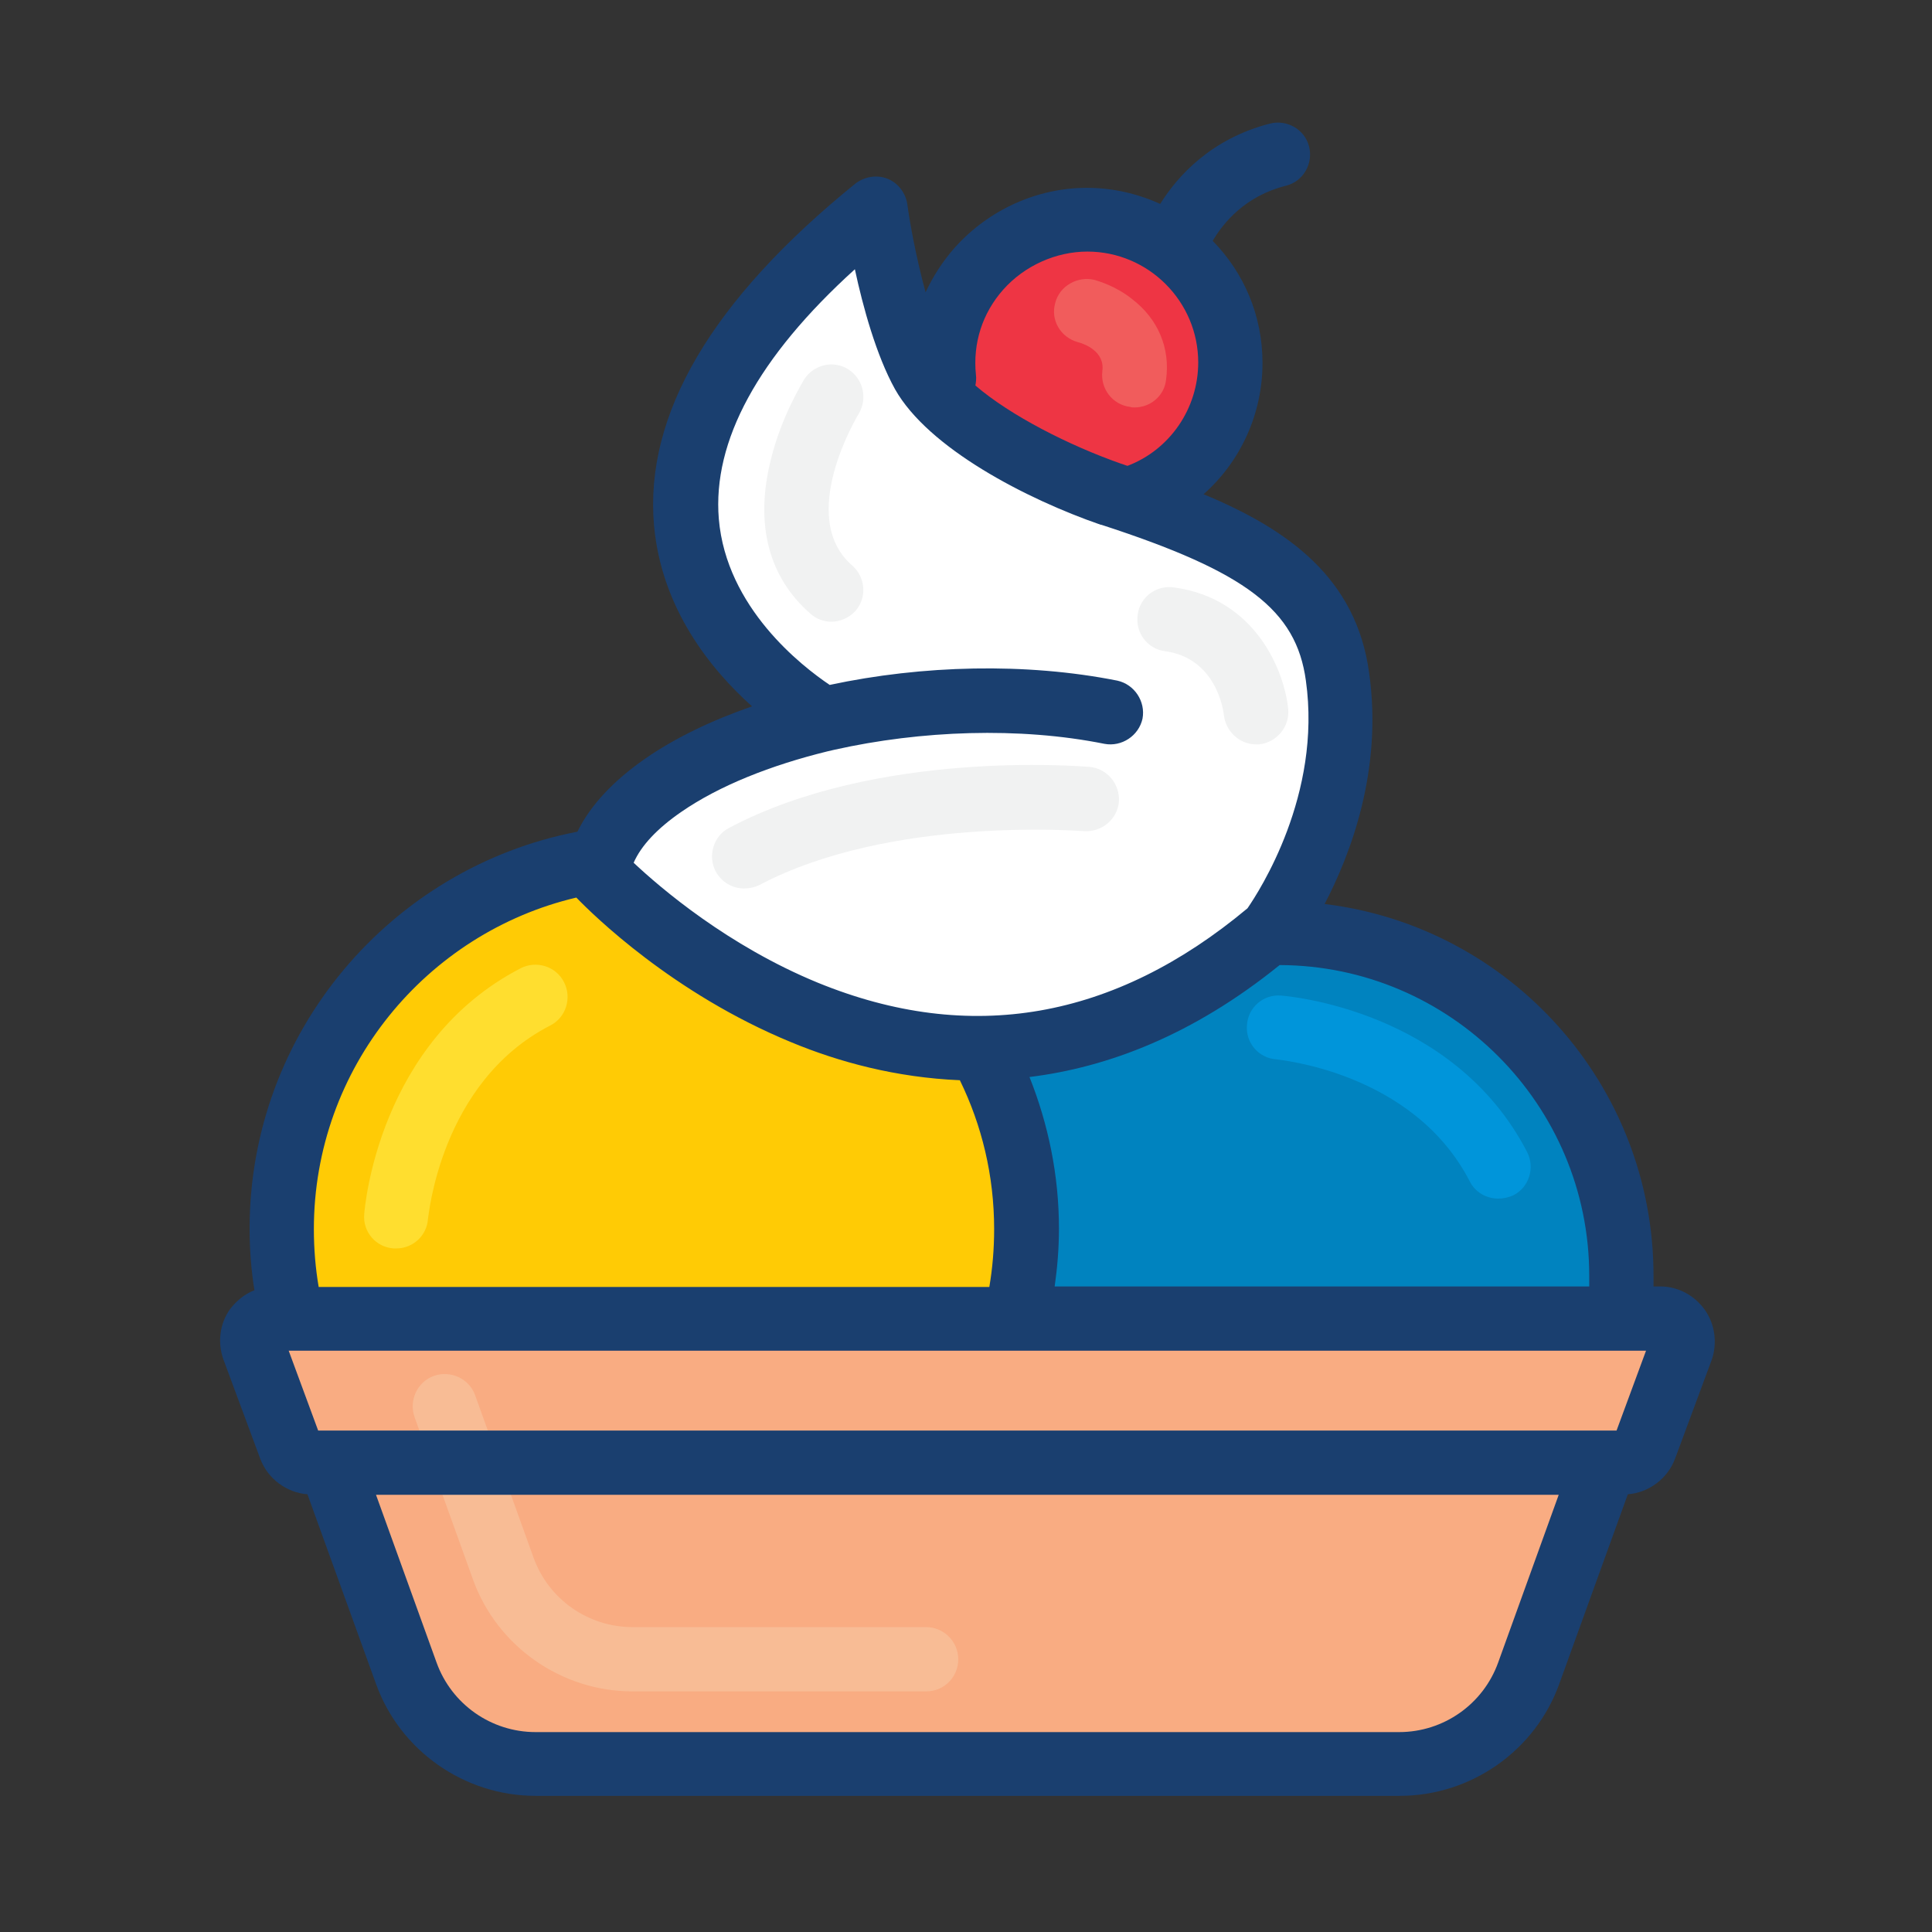 <?xml version="1.0" encoding="utf-8"?>

<svg width="800px" height="800px" viewBox="0 0 1024 1024" class="icon"  version="1.1" xmlns="http://www.w3.org/2000/svg"><rect x="0" y="0" width="1024" height="1024" fill="#333333" stroke="none"/><path d="M601.297 263.938c29.526-10.22 50.819-38.611 50.819-71.828 0-42.017-34.069-75.802-75.802-75.802-42.017 0-81.196 36.34-75.802 84.319 0 0-0.284 40.883 100.786 63.311" fill="#EE3544" /><path d="M677.667 676.166m-181.698 0a181.698 181.698 0 1 0 363.395 0 181.698 181.698 0 1 0-363.395 0Z" fill="#0083BF" /><path d="M346.635 651.182m-197.313 0a197.313 197.313 0 1 0 394.626 0 197.313 197.313 0 1 0-394.626 0Z" fill="#FFCB05" /><path d="M880.09 698.878H145.349c-8.233 0-13.912 8.233-11.072 15.899l19.589 52.806c1.704 4.542 6.246 7.666 11.072 7.666h9.937l40.314 111.573c10.504 28.959 37.759 48.264 68.421 48.264h457.936c30.661 0 58.2-19.305 68.421-48.264l40.314-111.574h9.937c4.827 0 9.369-3.123 11.072-7.666l19.589-52.806c3.122-7.665-2.557-15.898-10.79-15.898z" fill="#F9AC82" /><path d="M490.859 896.474h-155.579c-37.759 0-71.828-23.848-84.603-59.336l-30.946-86.023c-3.123-8.801 1.419-18.737 10.22-21.861s18.737 1.419 21.861 10.22l30.946 86.023c7.949 22.145 28.959 36.907 52.522 36.907h155.579c9.369 0 17.034 7.666 17.034 17.034s-7.383 17.035-17.035 17.035z" fill="#F8BC95" /><path d="M315.69 458.696s172.613 187.376 357.15 30.946c0 0 45.708-60.187 35.204-134.57-7.098-50.535-46.844-72.679-120.09-96.527-36.056-12.491-84.887-37.759-99.934-64.162-16.751-30.094-24.699-87.442-24.699-87.442-209.804 169.775-27.822 270.843-27.822 270.843-67.854 13.627-113.562 43.153-119.808 80.912z" fill="#FFFFFF" /><path d="M440.608 329.52c-3.975 0-7.949-1.419-11.072-4.258-22.145-19.305-29.526-47.412-21.009-81.48 5.678-23.564 17.318-41.734 17.602-42.585 5.11-7.949 15.614-10.504 23.564-5.394 7.949 5.11 10.22 15.614 5.394 23.564-0.284 0.568-33.217 54.51-3.406 80.344 7.098 6.246 7.949 17.034 1.704 24.132-3.406 3.69-8.232 5.677-12.775 5.677zM665.743 394.534c-8.517 0-15.899-6.529-17.034-15.331-0.284-3.123-4.258-30.378-31.23-34.069-9.369-1.135-15.899-9.937-14.479-19.305 1.135-9.369 9.937-15.899 19.305-14.479 43.437 5.962 58.484 44.573 60.472 64.446 0.852 9.369-5.962 17.602-15.331 18.738l-1.704-0.001zM394.332 470.903c-6.246 0-11.924-3.406-15.047-9.085-4.258-8.233-1.135-18.738 7.098-22.996 78.642-41.734 186.524-32.649 191.066-32.365 9.369 0.852 16.183 9.085 15.614 18.453-0.852 9.369-9.085 16.183-18.453 15.614-1.419 0-102.772-8.233-172.329 28.674-2.555 1.137-5.11 1.705-7.948 1.705z" fill="#F1F2F2" /><path d="M210.079 661.686h-1.419c-9.369-0.568-16.466-8.801-15.614-18.17 0.284-3.691 7.666-91.417 82.9-130.312 8.233-4.258 18.738-1.135 22.996 7.381 4.258 8.233 1.135 18.738-7.381 22.996-58.484 30.094-64.446 101.922-64.73 102.489-0.569 8.802-7.951 15.615-16.752 15.615z" fill="#FFDE2F" /><path d="M794.067 635.283c-6.246 0-12.208-3.406-15.047-9.085-30.094-58.484-101.922-64.446-102.489-64.73-9.369-0.568-16.466-8.801-15.614-18.17 0.568-9.369 8.801-16.466 18.17-15.614 3.691 0.284 91.417 7.666 130.312 82.9 4.258 8.233 1.135 18.737-7.381 22.996-2.557 1.135-5.395 1.703-7.95 1.703z" fill="#0095DA" /><path d="M601.297 215.958c-0.852 0-1.419 0-2.271-0.284-9.369-1.135-15.899-9.653-14.763-19.022 1.419-10.504-9.652-14.479-13.06-15.331-9.085-2.555-14.479-11.64-11.924-20.724 2.271-9.085 11.924-14.479 21.009-12.208 1.704 0.568 11.072 3.123 19.874 10.22 13.627 10.504 20.157 25.835 17.886 42.585-0.853 8.517-8.234 14.762-16.751 14.762z" fill="#F15C5C" /><path d="M903.654 694.336c-5.394-7.666-14.195-12.491-23.564-12.491h-3.691v-5.678c0-101.353-76.086-185.105-174.316-197.028 13.627-26.119 30.946-70.976 23.564-122.646-6.814-49.967-42.585-75.802-87.726-94.539 19.589-17.318 31.23-42.585 31.23-69.557 0-25.267-9.937-47.979-26.403-64.73 5.678-9.653 17.318-23.848 38.894-29.242 9.085-2.271 14.479-11.64 12.208-20.724s-11.64-14.479-20.724-12.208c-30.946 7.949-48.831 27.538-58.2 42.585-11.924-5.394-24.984-8.517-38.894-8.517-26.403 0-51.954 11.64-69.84 31.513-6.529 7.381-11.64 15.331-15.614 23.848-5.11-18.737-8.517-37.759-9.653-46.56-0.852-5.962-4.827-11.356-10.504-13.627-5.678-2.271-12.208-1.135-17.034 2.556-76.086 61.607-111.857 122.362-106.747 181.13 3.975 44.289 30.094 76.37 51.954 95.96-21.293 7.381-40.882 16.75-56.781 27.822-16.75 11.64-28.959 24.699-35.771 38.611-98.799 19.019-173.749 106.177-173.749 210.37 0 11.072 0.852 22.145 2.556 32.649-5.11 1.987-9.653 5.678-13.06 10.22-5.394 7.666-6.529 17.602-3.406 26.403l19.589 52.806c3.975 10.504 13.912 17.886 24.984 18.737l36.34 100.502c12.776 35.488 46.844 59.336 84.603 59.336h457.936c37.759 0 71.828-23.848 84.603-59.336l36.34-100.502c11.072-0.852 21.009-8.233 24.984-18.737l19.589-52.806c2.839-8.517 1.703-18.453-3.691-26.118z m-61.323-18.17v5.678H558.995c1.419-9.937 2.271-20.157 2.271-30.661 0-28.39-5.678-55.361-15.614-80.344 41.45-5.11 86.59-22.145 132.583-59.336 90.565 0.283 164.096 74.098 164.096 164.663zM517.262 198.64c-1.704-16.751 3.406-32.649 14.479-45.141 11.356-12.776 28.107-20.157 44.573-20.157 32.365 0 58.768 26.403 58.768 58.768 0 24.416-15.047 46.277-37.475 54.793-1.135-0.284-2.271-0.852-3.406-1.135-27.538-9.653-58.768-25.551-77.221-41.45 0.284-1.703 0.567-3.69 0.284-5.677zM361.115 430.305c20.157-13.912 47.412-24.699 77.505-32.081 1.135-0.284 2.556-0.568 3.691-0.852 45.708-10.22 97.947-12.208 143.087-3.123 9.085 1.704 18.17-4.258 20.157-13.343 1.704-9.085-4.258-18.17-13.343-20.157-48.548-9.652-103.341-8.233-152.456 2.271-14.763-9.937-54.793-40.882-58.768-88.01-3.406-41.166 20.724-85.739 72.111-132.299 4.258 19.874 11.356 45.708 21.293 63.595 17.602 31.23 69.557 58.2 109.019 71.828h0.284c76.938 24.984 103.341 45.141 108.451 82.616 8.517 60.472-24.699 111.574-30.946 120.659-70.692 59.052-147.062 72.396-227.691 39.463-47.696-19.589-83.467-50.251-97.662-63.595 3.975-9.084 12.491-18.169 25.267-26.97z m-55.645 45.425c8.801 9.085 51.102 50.819 113.845 76.654 25.267 10.504 55.645 18.737 89.429 20.157 11.641 23.848 18.17 50.535 18.17 78.925 0 10.504-0.852 20.724-2.555 30.661H168.912c-1.704-9.937-2.555-20.157-2.555-30.661 0-85.456 59.619-157 139.112-175.737zM794.067 881.143c-7.949 22.145-28.959 36.907-52.522 36.907H283.894c-23.564 0-44.573-14.763-52.522-36.907l-32.081-88.862h626.857l-32.08 88.862z m62.743-122.93H168.629l-15.614-42.302H872.425l-15.615 42.302z" fill="#1A3F6F" /></svg>